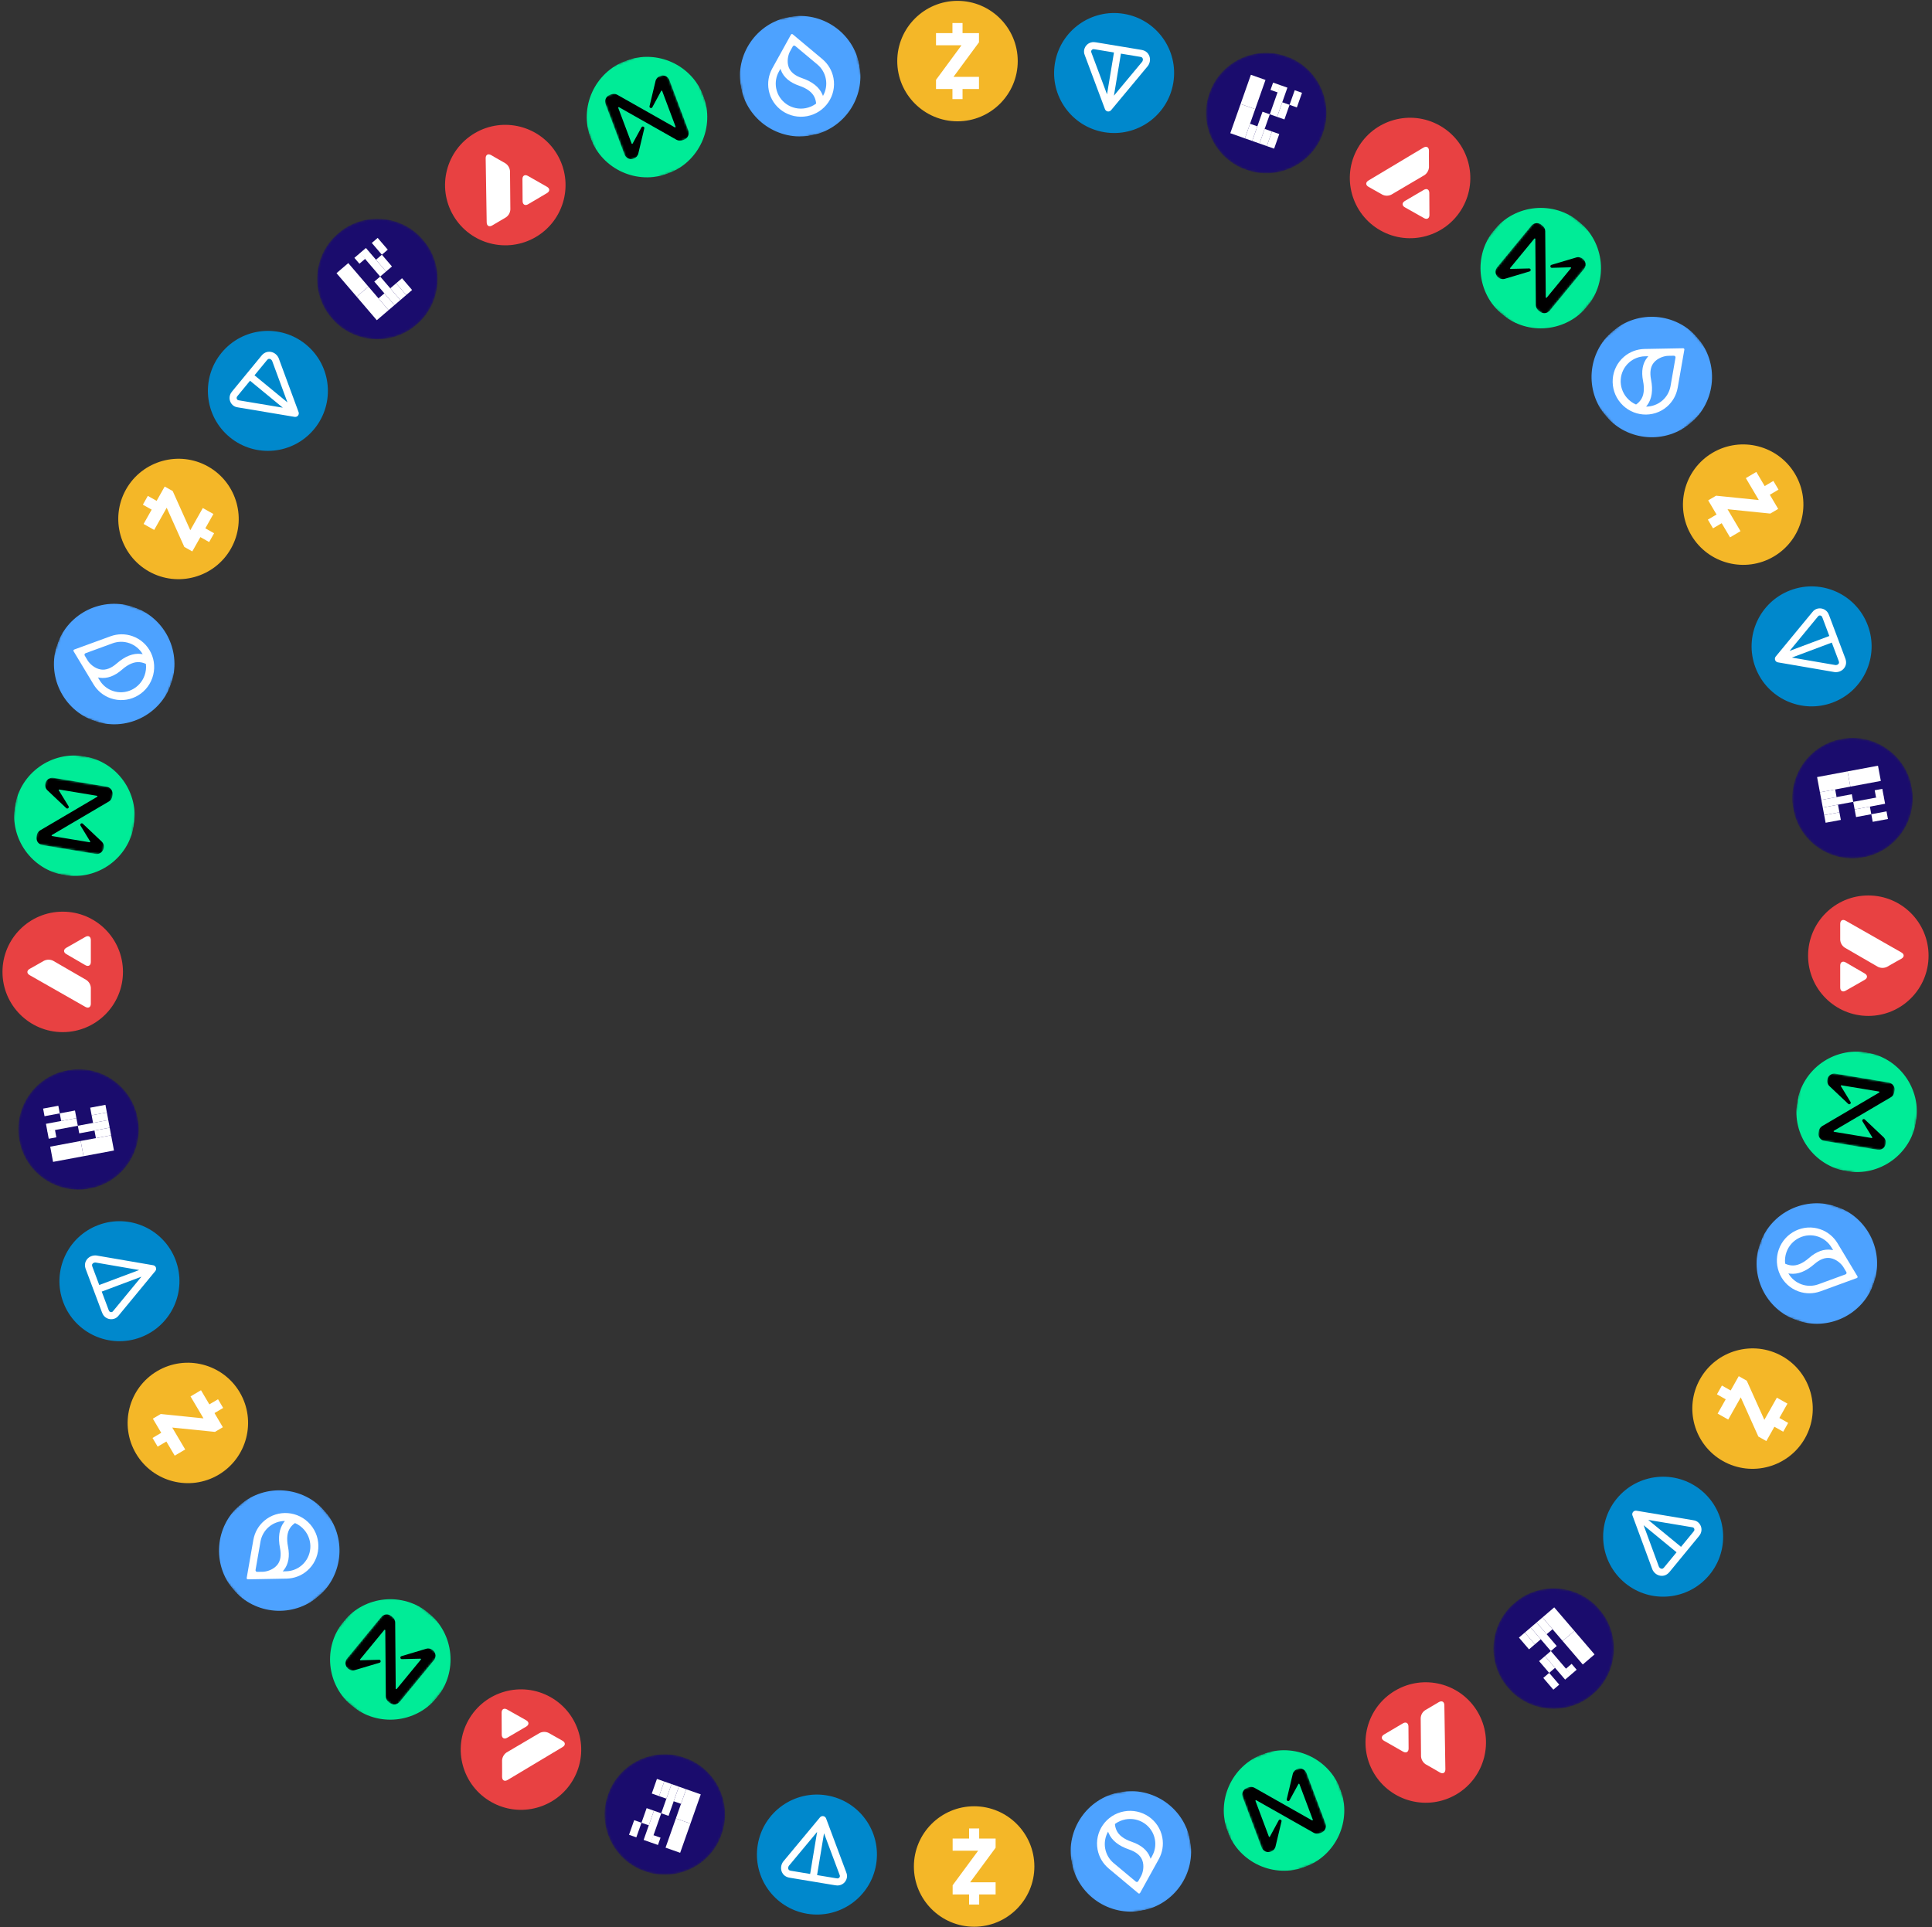 <svg width="906" height="904" viewBox="0 0 906 904" fill="none" xmlns="http://www.w3.org/2000/svg">
<rect x="0" y="0" width="906" height="904" fill="#333333" stroke="none"/>
<g clip-path="url(#clip0_1229_43745)">
<mask id="mask0_1229_43745" style="mask-type:luminance" maskUnits="userSpaceOnUse" x="815" y="556" width="74" height="73">
<path d="M869.248 628.671L888.034 575.386L834.749 556.6L815.963 609.886L869.248 628.671Z" fill="white"/>
</mask>
<g mask="url(#mask0_1229_43745)">
<path d="M825.356 583.243C820.168 597.957 827.891 614.091 842.606 619.278C857.32 624.466 873.454 616.743 878.641 602.029C883.829 587.314 876.106 571.18 861.391 565.993C846.677 560.805 830.543 568.528 825.356 583.243Z" fill="url(#paint0_linear_1229_43745)"/>
</g>
<path fill-rule="evenodd" clip-rule="evenodd" d="M852.601 602.419C850.179 603.268 847.458 603.335 844.857 602.418C842.255 601.501 840.117 599.699 838.761 597.463L838.645 597.269L838.871 597.305C839.054 597.337 839.251 597.363 839.448 597.389C843.123 597.811 846.939 596.296 850.788 592.937C853.374 590.672 855.863 589.727 858.191 590.067C859.694 590.291 861.038 590.994 862.115 591.811C863.189 592.637 863.995 593.576 864.427 594.285L865.827 596.613C866.075 597.017 865.883 597.56 865.437 597.72L852.601 602.419ZM853.669 605.688L870.755 599.442C871.078 599.326 871.218 598.928 871.039 598.636L861.652 583.045L861.618 582.989C859.847 580.116 857.13 577.805 853.71 576.599C845.742 573.79 836.977 578.036 834.142 586.075C831.308 594.115 835.472 602.919 843.44 605.728C846.861 606.934 850.426 606.838 853.611 605.701L853.669 605.688ZM858.795 584.974L859.638 586.363L859.406 586.314C859.225 586.272 859.042 586.24 858.855 586.218C855.347 585.691 851.803 586.985 848.355 590.005C845.348 592.635 842.548 593.788 840.012 593.516C838.956 593.406 837.979 593.105 837.175 592.712L837.131 592.685L837.128 592.63C836.936 590.903 837.12 589.09 837.739 587.333C839.913 581.167 846.628 577.912 852.737 580.066C855.358 580.99 857.451 582.765 858.795 584.974Z" fill="white"/>
</g>
<g clip-path="url(#clip1_1229_43745)">
<path d="M517.85 62.008C533.178 64.551 547.67 54.183 550.213 38.855C552.756 23.527 542.388 9.036 527.06 6.493C511.732 3.949 497.241 14.317 494.698 29.645C492.155 44.973 502.522 59.465 517.85 62.008Z" fill="#0088CC"/>
<path fill-rule="evenodd" clip-rule="evenodd" d="M514.053 19.874L535.216 23.385C535.958 23.509 536.698 23.74 537.41 24.229C538.277 24.822 538.664 25.583 538.928 26.153C538.951 26.203 538.961 26.236 538.984 26.286C539.273 27.077 539.355 27.895 539.215 28.739C539.082 29.537 538.74 30.378 538.191 31.061L538.174 31.074L521.024 51.695C520.654 52.144 520.056 52.37 519.465 52.272C518.874 52.174 518.397 51.77 518.176 51.222L508.839 26.253C508.839 26.253 508.842 26.238 508.827 26.236C508.606 25.689 508.277 24.86 508.348 23.866C508.422 22.949 508.784 22.081 509.369 21.373C509.953 20.665 510.74 20.145 511.635 19.907C512.599 19.633 513.493 19.781 514.053 19.874ZM522.373 24.614L513.511 23.143C512.935 23.048 512.703 23.04 512.539 23.09C512.31 23.161 512.1 23.296 511.947 23.472C511.791 23.663 511.69 23.894 511.68 24.14C511.673 24.278 511.706 24.454 511.949 25.051C511.947 25.066 511.96 25.084 511.96 25.084L519.131 44.245L522.388 24.616L522.373 24.614ZM525.645 25.156L522.373 44.876L535.593 28.989C535.749 28.799 535.875 28.51 535.928 28.194C535.97 27.938 535.96 27.719 535.876 27.473C535.785 27.272 535.724 27.169 535.673 27.099C535.623 27.029 535.598 26.993 535.539 26.968C535.315 26.823 535.067 26.72 534.673 26.654L525.645 25.156Z" fill="white"/>
</g>
<g clip-path="url(#clip2_1229_43745)">
<mask id="mask1_1229_43745" style="mask-type:luminance" maskUnits="userSpaceOnUse" x="497" y="835" width="67" height="67">
<path d="M507.736 901.313L563.276 890.939L552.902 835.4L497.363 845.774L507.736 901.313Z" fill="white"/>
</mask>
<g mask="url(#mask1_1229_43745)">
<path d="M525.132 840.587C509.795 843.452 499.685 858.207 502.549 873.544C505.414 888.88 520.169 898.991 535.506 896.126C550.843 893.262 560.954 878.506 558.089 863.17C555.224 847.833 540.469 837.722 525.132 840.587Z" fill="url(#paint1_linear_1229_43745)"/>
</g>
<path fill-rule="evenodd" clip-rule="evenodd" d="M522.148 873.77C520.202 872.097 518.783 869.774 518.277 867.063C517.77 864.351 518.262 861.599 519.52 859.306L519.629 859.109L519.711 859.322C519.775 859.497 519.851 859.681 519.928 859.864C521.399 863.258 524.619 865.805 529.453 867.459C532.707 868.566 534.771 870.249 535.64 872.435C536.197 873.848 536.26 875.364 536.092 876.705C535.913 878.048 535.503 879.216 535.105 879.945L533.789 882.321C533.563 882.738 532.997 882.843 532.636 882.537L522.148 873.77ZM519.851 876.33L533.803 888.003C534.065 888.225 534.48 888.147 534.643 887.846L543.452 871.922L543.483 871.864C545.086 868.894 545.729 865.385 545.063 861.82C543.512 853.515 535.452 848.047 527.072 849.612C518.693 851.178 513.15 859.186 514.702 867.491C515.367 871.056 517.234 874.096 519.811 876.285L519.851 876.33ZM540.352 870.412L539.571 871.836L539.497 871.611C539.443 871.434 539.379 871.259 539.305 871.085C538.008 867.784 535.115 865.362 530.775 863.886C526.995 862.597 524.596 860.748 523.564 858.416C523.131 857.447 522.903 856.45 522.841 855.558L522.842 855.505L522.889 855.476C524.288 854.445 525.95 853.699 527.782 853.356C534.209 852.156 540.385 856.344 541.574 862.711C542.084 865.443 541.594 868.143 540.352 870.412Z" fill="white"/>
</g>
<g clip-path="url(#clip3_1229_43745)">
<mask id="mask2_1229_43745" style="mask-type:luminance" maskUnits="userSpaceOnUse" x="565" y="812" width="74" height="74">
<path d="M585.623 885.555L638.518 865.694L618.657 812.8L565.763 832.661L585.623 885.555Z" fill="white"/>
</mask>
<g mask="url(#mask2_1229_43745)">
<path d="M592.21 822.73C577.603 828.215 570.209 844.501 575.693 859.108C581.177 873.714 597.464 881.109 612.07 875.625C626.677 870.14 634.072 853.854 628.587 839.247C623.103 824.641 606.816 817.246 592.21 822.73Z" fill="#00EC97"/>
<mask id="mask3_1229_43745" style="mask-type:luminance" maskUnits="userSpaceOnUse" x="581" y="828" width="42" height="42">
<path d="M592.825 869.694L622.763 858.453L611.522 828.515L581.583 839.756L592.825 869.694Z" fill="white"/>
</mask>
<g mask="url(#mask3_1229_43745)">
<path d="M598.187 865.909L600.958 854.293C601.153 853.502 600.033 853.048 599.64 853.804L595.499 861.46C595.381 861.654 595.111 861.646 595.023 861.413L588.749 844.701C588.661 844.468 588.924 844.26 589.117 844.372L616.085 859.646C616.958 860.152 617.969 860.223 618.933 859.861L619.597 859.612C621.322 858.964 622.218 857.002 621.555 855.236L612.721 831.71C612.06 829.95 610.092 829.056 608.332 829.717C607.236 830.129 606.417 831.078 606.181 832.267L603.416 843.881C603.221 844.671 604.341 845.125 604.733 844.37L608.891 836.756C609.009 836.561 609.278 836.569 609.366 836.803L615.63 853.484C615.717 853.718 615.454 853.926 615.262 853.814L588.293 838.539C587.42 838.034 586.371 837.97 585.443 838.318L584.779 838.568C583.018 839.229 582.124 841.197 582.785 842.957L591.616 866.477C592.277 868.237 594.246 869.131 596.006 868.47C597.132 868.047 597.95 867.098 598.187 865.909Z" fill="black"/>
</g>
</g>
</g>
<g clip-path="url(#clip4_1229_43745)">
<mask id="mask4_1229_43745" style="mask-type:luminance" maskUnits="userSpaceOnUse" x="700" y="744" width="57" height="58">
<path d="M707.14 791.61C717.289 803.459 735.123 804.838 746.972 794.689C758.822 784.539 760.201 766.706 750.051 754.856C739.902 743.006 722.068 741.628 710.219 751.777C698.369 761.926 696.99 779.76 707.14 791.61Z" fill="white"/>
</mask>
<g mask="url(#mask4_1229_43745)">
<path d="M707.14 791.61C717.289 803.459 735.123 804.838 746.972 794.689V794.689C758.822 784.539 760.201 766.706 750.051 754.856V754.856C739.902 743.006 722.068 741.628 710.219 751.777V751.777C698.369 761.926 696.99 779.76 707.14 791.61V791.61Z" fill="#1A0C6D"/>
<path d="M734.243 782.762L736.606 785.52L739.365 783.158L737.002 780.399L734.243 782.762Z" fill="white"/>
<path d="M732.783 769.666L742.234 780.7L747.751 775.975L738.3 764.941L732.783 769.666Z" fill="white"/>
<path d="M723.332 758.632L732.783 769.666L738.3 764.941L728.849 753.907L723.332 758.632Z" fill="white"/>
<path d="M721.749 779.118L726.474 784.635L729.233 782.272L724.507 776.755L721.749 779.118Z" fill="white"/>
<path d="M715.056 765.72L719.782 771.237L722.541 768.875L717.815 763.357L715.056 765.72Z" fill="white"/>
<path d="M712.298 768.083L717.023 773.6L719.782 771.237L715.056 765.72L712.298 768.083Z" fill="white"/>
<path d="M720.573 760.995L725.299 766.512L728.058 764.149L723.332 758.632L720.573 760.995Z" fill="white"/>
<path d="M723.715 786.997L728.441 792.514L731.199 790.151L726.474 784.634L723.715 786.997Z" fill="white"/>
<path d="M724.507 776.754L733.958 787.789L736.717 785.426L727.266 774.391L724.507 776.754Z" fill="white"/>
<path d="M717.815 763.357L727.266 774.392L730.024 772.029L720.573 760.995L717.815 763.357Z" fill="white"/>
</g>
</g>
<g clip-path="url(#clip5_1229_43745)">
<path d="M654.224 792.972C640.792 800.909 636.337 818.233 644.275 831.665C652.212 845.097 669.535 849.551 682.968 841.614C696.4 833.676 700.854 816.353 692.917 802.921C684.979 789.489 667.656 785.035 654.224 792.972Z" fill="#E84142"/>
<path d="M660.553 820.089C660.564 821.726 659.431 822.395 658.003 821.596L649.067 816.5C647.638 815.701 647.631 814.368 649.04 813.535L657.896 808.302C659.29 807.479 660.454 808.128 660.481 809.755L660.553 820.089ZM677.799 829.872C677.81 831.509 676.694 832.169 675.265 831.37L673.246 830.185L668.55 827.503C667.307 826.682 666.505 825.326 666.386 823.841L666.225 805.879C666.291 804.371 667.048 802.993 668.309 802.149L674.737 798.351C676.146 797.518 677.301 798.15 677.321 799.804L677.799 829.872Z" fill="white"/>
</g>
<g clip-path="url(#clip6_1229_43745)">
<path d="M439.653 895.12H470.833V855.989H439.653V895.12Z" fill="white"/>
<path fill-rule="evenodd" clip-rule="evenodd" d="M485.062 875.45C485.062 891.029 472.392 903.7 456.813 903.7C441.233 903.7 428.563 891.029 428.563 875.45C428.563 859.871 441.233 847.2 456.813 847.2C472.392 847.2 485.062 859.871 485.062 875.45ZM446.736 888.56V884.261L458.693 868.043H446.736V862.341H454.444V857.616H459.181V862.341H466.889V866.64L454.945 882.858H466.889V888.56H459.181V893.298H454.444V888.56H446.736Z" fill="#F4B728"/>
</g>
<g clip-path="url(#clip7_1229_43745)">
<path d="M758.188 702.895C748.322 714.898 750.055 732.632 762.058 742.498C774.061 752.365 791.795 750.632 801.661 738.629C811.527 726.626 809.795 708.892 797.792 699.026C785.789 689.16 768.055 690.892 758.188 702.895Z" fill="#0088CC"/>
<path fill-rule="evenodd" clip-rule="evenodd" d="M796.575 720.674L782.954 737.245C782.476 737.827 781.906 738.352 781.125 738.724C780.179 739.178 779.326 739.133 778.701 739.077C778.646 739.071 778.613 739.064 778.558 739.058C777.728 738.913 776.978 738.575 776.318 738.032C775.692 737.518 775.135 736.801 774.818 735.984L774.816 735.963L765.533 710.8C765.329 710.255 765.432 709.624 765.812 709.162C766.193 708.699 766.782 708.488 767.366 708.57L793.658 712.969C793.658 712.969 793.67 712.978 793.679 712.966C794.264 713.049 795.146 713.178 795.971 713.737C796.728 714.26 797.299 715.008 797.62 715.868C797.941 716.728 797.998 717.669 797.756 718.564C797.511 719.535 796.936 720.235 796.575 720.674ZM788.311 725.509L794.015 718.57C794.386 718.119 794.509 717.922 794.547 717.754C794.601 717.521 794.588 717.272 794.513 717.051C794.426 716.82 794.276 716.617 794.068 716.486C793.952 716.411 793.783 716.351 793.144 716.263C793.132 716.253 793.111 716.256 793.111 716.256L772.931 712.886L788.302 725.521L788.311 725.509ZM786.205 728.071L770.764 715.378L777.911 734.77C777.999 735.001 778.186 735.254 778.433 735.458C778.634 735.623 778.828 735.723 779.083 735.773C779.303 735.795 779.422 735.794 779.509 735.785C779.595 735.776 779.638 735.772 779.689 735.734C779.927 735.612 780.14 735.45 780.394 735.141L786.205 728.071Z" fill="white"/>
</g>
<g clip-path="url(#clip8_1229_43745)">
<path d="M830.552 685.292L845.867 658.133L811.782 638.912L796.466 666.071L830.552 685.292Z" fill="white"/>
<path fill-rule="evenodd" clip-rule="evenodd" d="M835.723 636.077C849.293 643.729 854.106 660.99 846.453 674.56C838.801 688.13 821.54 692.943 807.97 685.291C794.4 677.638 789.587 660.377 797.24 646.807C804.892 633.237 822.153 628.424 835.723 636.077ZM828.316 675.901L824.571 673.789L816.318 655.408L810.445 665.823L805.478 663.022L809.264 656.308L805.149 653.987L807.476 649.86L811.592 652.181L815.378 645.467L819.123 647.579L827.382 665.949L833.249 655.545L838.216 658.346L834.43 665.06L838.556 667.387L836.229 671.514L832.102 669.187L828.316 675.901Z" fill="#F4B728"/>
</g>
<g clip-path="url(#clip9_1229_43745)">
<mask id="mask5_1229_43745" style="mask-type:luminance" maskUnits="userSpaceOnUse" x="838" y="489" width="66" height="65">
<path d="M893.901 553.985L903.148 498.247L847.41 489L838.163 544.738L893.901 553.985Z" fill="white"/>
</mask>
<g mask="url(#mask5_1229_43745)">
<path d="M842.787 516.869C840.233 532.261 850.64 546.808 866.032 549.362C881.424 551.915 895.971 541.508 898.525 526.116C901.078 510.725 890.671 496.177 875.279 493.624C859.888 491.07 845.34 501.477 842.787 516.869Z" fill="#00EC97"/>
<mask id="mask6_1229_43745" style="mask-type:luminance" maskUnits="userSpaceOnUse" x="852" y="503" width="37" height="37">
<path d="M883.766 539.819L889 508.271L857.452 503.037L852.218 534.585L883.766 539.819Z" fill="white"/>
</mask>
<g mask="url(#mask6_1229_43745)">
<path d="M883.169 533.282L874.495 525.074C873.908 524.51 872.955 525.253 873.413 525.971L877.972 533.386C878.081 533.585 877.94 533.815 877.694 533.774L860.084 530.852C859.838 530.811 859.789 530.479 859.982 530.369L886.695 514.65C887.569 514.147 888.136 513.308 888.305 512.292L888.421 511.591C888.722 509.774 887.471 508.017 885.61 507.708L860.819 503.596C858.964 503.288 857.206 504.546 856.898 506.401C856.707 507.555 857.12 508.739 858.031 509.538L866.707 517.74C867.294 518.304 868.247 517.561 867.789 516.843L863.274 509.436C863.164 509.236 863.306 509.007 863.552 509.048L881.13 511.964C881.377 512.005 881.425 512.337 881.232 512.447L854.519 528.166C853.645 528.669 853.065 529.545 852.903 530.523L852.787 531.223C852.479 533.078 853.737 534.837 855.592 535.144L880.376 539.256C882.231 539.564 883.989 538.306 884.297 536.451C884.493 535.265 884.08 534.081 883.169 533.282Z" fill="black"/>
</g>
</g>
</g>
<g clip-path="url(#clip10_1229_43745)">
<mask id="mask7_1229_43745" style="mask-type:luminance" maskUnits="userSpaceOnUse" x="840" y="346" width="57" height="57">
<path d="M873.906 402.126C889.243 399.262 899.354 384.507 896.489 369.17C893.625 353.833 878.869 343.722 863.533 346.587C848.196 349.452 838.085 364.207 840.95 379.544C843.814 394.88 858.57 404.991 873.906 402.126Z" fill="white"/>
</mask>
<g mask="url(#mask7_1229_43745)">
<path d="M873.906 402.126C889.243 399.262 899.354 384.507 896.489 369.17V369.17C893.625 353.833 878.869 343.722 863.533 346.587V346.587C848.196 349.452 838.085 364.207 840.95 379.544V379.544C843.814 394.88 858.57 404.991 873.906 402.126V402.126Z" fill="#1A0C6D"/>
<path d="M879.796 374.23L883.366 373.563L882.699 369.993L879.129 370.66L879.796 374.23Z" fill="white"/>
<path d="M867.724 368.947L882.006 366.28L880.672 359.139L866.39 361.806L867.724 368.947Z" fill="white"/>
<path d="M853.443 371.615L867.725 368.947L866.391 361.806L852.11 364.474L853.443 371.615Z" fill="white"/>
<path d="M870.392 383.228L877.533 381.895L876.866 378.324L869.725 379.658L870.392 383.228Z" fill="white"/>
<path d="M855.444 382.326L862.584 380.992L861.917 377.422L854.777 378.755L855.444 382.326Z" fill="white"/>
<path d="M856.111 385.896L863.251 384.562L862.584 380.992L855.444 382.326L856.111 385.896Z" fill="white"/>
<path d="M854.11 375.185L861.251 373.851L860.584 370.281L853.443 371.615L854.11 375.185Z" fill="white"/>
<path d="M878.199 385.465L885.34 384.132L884.673 380.561L877.533 381.895L878.199 385.465Z" fill="white"/>
<path d="M869.725 379.658L884.006 376.991L883.339 373.42L869.058 376.088L869.725 379.658Z" fill="white"/>
<path d="M854.777 378.755L869.058 376.088L868.392 372.517L854.11 375.185L854.777 378.755Z" fill="white"/>
</g>
</g>
<g clip-path="url(#clip11_1229_43745)">
<path d="M823.199 313.068C828.661 327.614 844.885 334.981 859.431 329.519C873.977 324.057 881.343 307.833 875.882 293.287C870.42 278.741 854.196 271.374 839.65 276.836C825.104 282.298 817.737 298.522 823.199 313.068Z" fill="#0088CC"/>
<path fill-rule="evenodd" clip-rule="evenodd" d="M857.789 288.714L865.329 308.796C865.594 309.5 865.764 310.257 865.696 311.119C865.616 312.166 865.151 312.882 864.789 313.395C864.757 313.44 864.734 313.465 864.701 313.509C864.161 314.155 863.493 314.636 862.693 314.936C861.935 315.221 861.036 315.345 860.17 315.211L860.15 315.202L833.717 310.66C833.143 310.564 832.648 310.16 832.438 309.599C832.227 309.038 832.338 308.422 832.702 307.958L849.657 287.387C849.657 287.387 849.672 287.382 849.666 287.368C850.03 286.903 850.583 286.203 851.48 285.768C852.31 285.374 853.244 285.253 854.149 285.406C855.054 285.558 855.898 285.979 856.552 286.636C857.271 287.333 857.589 288.182 857.789 288.714ZM857.844 298.288L854.687 289.878C854.482 289.332 854.372 289.127 854.247 289.01C854.071 288.847 853.849 288.733 853.62 288.688C853.377 288.648 853.126 288.676 852.908 288.791C852.785 288.854 852.649 288.97 852.253 289.48C852.239 289.485 852.23 289.505 852.23 289.505L839.222 305.296L857.85 298.302L857.844 298.288ZM859.01 301.393L840.297 308.419L860.665 311.925C860.908 311.965 861.221 311.929 861.521 311.817C861.764 311.726 861.948 311.607 862.12 311.412C862.248 311.232 862.307 311.128 862.342 311.049C862.378 310.97 862.396 310.931 862.388 310.868C862.402 310.6 862.368 310.334 862.227 309.961L859.01 301.393Z" fill="white"/>
</g>
<g clip-path="url(#clip12_1229_43745)">
<path d="M847.891 448.25C847.891 463.852 860.539 476.5 876.141 476.5C891.743 476.5 904.391 463.852 904.391 448.25C904.391 432.648 891.743 420 876.141 420C860.539 420 847.891 432.648 847.891 448.25Z" fill="#E84142"/>
<path d="M874.456 456.597C875.871 457.42 875.871 458.735 874.456 459.559L865.523 464.66C864.108 465.483 862.957 464.811 862.957 463.174V452.887C862.957 451.269 864.108 450.597 865.523 451.401L874.456 456.597ZM891.653 446.726C893.068 447.55 893.068 448.846 891.653 449.669L889.606 450.805L884.908 453.483C883.568 454.136 881.993 454.136 880.654 453.483L865.108 444.483C863.844 443.66 863.042 442.307 862.957 440.793V433.326C862.957 431.689 864.089 431.017 865.523 431.84L891.653 446.726Z" fill="white"/>
</g>
<g clip-path="url(#clip13_1229_43745)">
<path d="M843.12 241.459L827.258 214.615L793.569 234.523L809.431 261.366L843.12 241.459Z" fill="white"/>
<path fill-rule="evenodd" clip-rule="evenodd" d="M803.084 212.372C816.496 204.446 833.851 208.908 841.777 222.321C849.703 235.734 845.24 253.088 831.828 261.014C818.415 268.94 801.061 264.477 793.135 251.065C785.209 237.652 789.671 220.298 803.084 212.372ZM833.869 238.699L830.168 240.886L810.123 238.842L816.206 249.136L811.296 252.037L807.375 245.401L803.307 247.805L800.897 243.727L804.965 241.323L801.043 234.687L804.745 232.499L824.783 234.532L818.707 224.249L823.616 221.348L827.537 227.984L831.616 225.574L834.026 229.652L829.948 232.063L833.869 238.699Z" fill="#F4B728"/>
</g>
<g clip-path="url(#clip14_1229_43745)">
<mask id="mask8_1229_43745" style="mask-type:luminance" maskUnits="userSpaceOnUse" x="734" y="137" width="81" height="80">
<path d="M814.428 179.912L777.674 137L734.763 173.754L771.516 216.665L814.428 179.912Z" fill="white"/>
</mask>
<g mask="url(#mask8_1229_43745)">
<path d="M753.14 195.21C763.289 207.059 781.123 208.438 792.972 198.289C804.822 188.139 806.2 170.306 796.051 158.456C785.902 146.606 768.068 145.228 756.218 155.377C744.369 165.526 742.99 183.36 753.14 195.21Z" fill="url(#paint2_linear_1229_43745)"/>
</g>
<path fill-rule="evenodd" clip-rule="evenodd" d="M783.369 181.202C782.893 183.725 781.591 186.115 779.496 187.909C777.401 189.703 774.772 190.654 772.157 190.711L771.932 190.714L772.075 190.537C772.195 190.394 772.316 190.236 772.436 190.079C774.639 187.107 775.236 183.045 774.251 178.032C773.583 174.66 774.008 172.032 775.467 170.186C776.412 168.996 777.694 168.184 778.939 167.659C780.191 167.142 781.408 166.914 782.238 166.894L784.954 166.845C785.428 166.833 785.803 167.271 785.717 167.737L783.369 181.202ZM786.735 181.912L789.868 163.992C789.929 163.655 789.654 163.334 789.312 163.343L771.117 163.677L771.051 163.679C767.677 163.776 764.317 164.973 761.563 167.332C755.146 172.828 754.44 182.542 759.986 189.017C765.531 195.491 775.238 196.287 781.655 190.791C784.409 188.431 786.108 185.295 786.716 181.969L786.735 181.912ZM771.359 167.116L772.983 167.081L772.824 167.257C772.698 167.392 772.578 167.536 772.466 167.686C770.255 170.461 769.604 174.177 770.496 178.673C771.27 182.592 770.868 185.593 769.364 187.654C768.741 188.512 767.992 189.208 767.25 189.708L767.204 189.734L767.155 189.708C765.563 189.011 764.085 187.945 762.873 186.53C758.62 181.565 759.159 174.122 764.079 169.908C766.189 168.101 768.773 167.176 771.359 167.116Z" fill="white"/>
</g>
<g clip-path="url(#clip15_1229_43745)">
<mask id="mask9_1229_43745" style="mask-type:luminance" maskUnits="userSpaceOnUse" x="565" y="24" width="58" height="58">
<path d="M620.441 62.428C625.629 47.714 617.905 31.58 603.191 26.393C588.477 21.205 572.343 28.928 567.155 43.643C561.968 58.357 569.691 74.491 584.405 79.678C599.12 84.866 615.253 77.143 620.441 62.428Z" fill="white"/>
</mask>
<g mask="url(#mask9_1229_43745)">
<path d="M620.441 62.428C625.629 47.714 617.905 31.58 603.191 26.393V26.393C588.477 21.205 572.343 28.928 567.155 43.643V43.643C561.968 58.357 569.691 74.491 584.405 79.678V79.678C599.12 84.866 615.253 77.143 620.441 62.428V62.428Z" fill="#1A0C6D"/>
<path d="M599.227 43.38L600.434 39.954L597.009 38.747L595.801 42.172L599.227 43.38Z" fill="white"/>
<path d="M588.616 51.193L593.446 37.491L586.595 35.075L581.765 48.777L588.616 51.193Z" fill="white"/>
<path d="M583.786 64.894L588.616 51.192L581.765 48.777L576.935 62.479L583.786 64.894Z" fill="white"/>
<path d="M602.318 56.023L604.733 49.172L601.308 47.964L598.892 54.815L602.318 56.023Z" fill="white"/>
<path d="M594.062 68.517L596.477 61.666L593.052 60.459L590.636 67.309L594.062 68.517Z" fill="white"/>
<path d="M597.487 69.725L599.903 62.874L596.477 61.666L594.062 68.517L597.487 69.725Z" fill="white"/>
<path d="M587.211 66.102L589.626 59.251L586.201 58.043L583.785 64.894L587.211 66.102Z" fill="white"/>
<path d="M608.159 50.38L610.574 43.529L607.148 42.321L604.733 49.172L608.159 50.38Z" fill="white"/>
<path d="M598.892 54.816L603.723 41.114L600.297 39.906L595.467 53.608L598.892 54.816Z" fill="white"/>
<path d="M590.636 67.309L595.467 53.608L592.042 52.4L587.211 66.102L590.636 67.309Z" fill="white"/>
</g>
</g>
<g clip-path="url(#clip16_1229_43745)">
<path d="M647.37 108.091C660.96 115.754 678.19 110.95 685.853 97.36C693.517 83.77 688.713 66.54 675.123 58.877C661.533 51.213 644.303 56.017 636.639 69.607C628.976 83.197 633.78 100.427 647.37 108.091Z" fill="#E84142"/>
<path d="M667.689 89.051C669.101 88.223 670.247 88.869 670.269 90.506L670.324 100.793C670.347 102.429 669.196 103.102 667.77 102.298L658.81 97.245C657.4 96.45 657.38 95.117 658.776 94.28L667.689 89.051ZM667.539 69.224C668.951 68.395 670.08 69.032 670.102 70.669L670.086 73.01L670.111 78.417C670.022 79.905 669.248 81.277 668.022 82.123L652.546 91.243C651.208 91.94 649.636 91.974 648.275 91.304L641.771 87.636C640.345 86.832 640.316 85.516 641.737 84.671L667.539 69.224Z" fill="white"/>
</g>
<g clip-path="url(#clip17_1229_43745)">
<mask id="mask10_1229_43745" style="mask-type:luminance" maskUnits="userSpaceOnUse" x="682" y="86" width="81" height="80">
<path d="M762.287 121.878L718.64 86L682.763 129.647L726.41 165.524L762.287 121.878Z" fill="white"/>
</mask>
<g mask="url(#mask10_1229_43745)">
<path d="M704.586 147.586C716.639 157.493 734.441 155.754 744.348 143.701C754.256 131.648 752.516 113.846 740.464 103.939C728.411 94.031 710.609 95.771 700.701 107.823C690.794 119.876 692.533 137.678 704.586 147.586Z" fill="#00EC97"/>
<mask id="mask11_1229_43745" style="mask-type:luminance" maskUnits="userSpaceOnUse" x="699" y="103" width="46" height="46">
<path d="M744.951 123.571L720.247 103.265L699.94 127.969L724.644 148.275L744.951 123.571Z" fill="white"/>
</mask>
<g mask="url(#mask11_1229_43745)">
<path d="M738.991 120.82L727.546 124.228C726.764 124.454 726.931 125.651 727.781 125.614L736.483 125.373C736.71 125.378 736.838 125.615 736.68 125.808L725.344 139.598C725.186 139.79 724.874 139.666 724.875 139.443L724.619 108.451C724.62 107.442 724.177 106.531 723.381 105.877L722.833 105.426C721.41 104.257 719.262 104.462 718.064 105.919L702.107 125.332C700.913 126.785 701.123 128.936 702.576 130.13C703.48 130.873 704.712 131.107 705.86 130.718L717.3 127.306C718.082 127.079 717.915 125.882 717.065 125.92L708.392 126.127C708.164 126.122 708.037 125.884 708.195 125.691L719.51 111.926C719.668 111.734 719.98 111.858 719.979 112.08L720.236 143.073C720.234 144.082 720.703 145.022 721.469 145.652L722.017 146.102C723.47 147.297 725.622 147.086 726.816 145.634L742.768 126.226C743.963 124.774 743.752 122.622 742.3 121.428C741.371 120.664 740.139 120.43 738.991 120.82Z" fill="black"/>
</g>
</g>
</g>
<g clip-path="url(#clip18_1229_43745)">
<path d="M466.172 8.98H434.992V48.111H466.172V8.98Z" fill="white"/>
<path fill-rule="evenodd" clip-rule="evenodd" d="M420.763 28.65C420.763 13.071 433.433 0.4 449.013 0.4C464.592 0.4 477.263 13.071 477.263 28.65C477.263 44.229 464.592 56.9 449.013 56.9C433.433 56.9 420.763 44.229 420.763 28.65ZM459.09 15.54V19.839L447.133 36.057H459.09V41.759H451.382V46.484H446.644V41.759H438.936V37.46L450.88 21.242H438.936V15.54H446.644V10.802H451.382V15.54H459.09Z" fill="#F4B728"/>
</g>
<g clip-path="url(#clip19_1229_43745)">
<mask id="mask12_1229_43745" style="mask-type:luminance" maskUnits="userSpaceOnUse" x="17" y="275" width="73" height="73">
<path d="M36.305 275.429L17.519 328.714L70.805 347.5L89.59 294.214L36.305 275.429Z" fill="white"/>
</mask>
<g mask="url(#mask12_1229_43745)">
<path d="M80.197 320.857C85.385 306.143 77.662 290.009 62.947 284.822C48.233 279.634 32.099 287.357 26.912 302.071C21.724 316.786 29.447 332.92 44.162 338.107C58.876 343.295 75.01 335.572 80.197 320.857Z" fill="url(#paint3_linear_1229_43745)"/>
</g>
<path fill-rule="evenodd" clip-rule="evenodd" d="M52.952 301.681C55.374 300.832 58.095 300.765 60.697 301.682C63.298 302.599 65.436 304.401 66.792 306.637L66.908 306.831L66.683 306.795C66.499 306.763 66.302 306.737 66.105 306.711C62.43 306.289 58.614 307.804 54.765 311.163C52.179 313.428 49.69 314.373 47.362 314.033C45.86 313.809 44.515 313.106 43.438 312.289C42.365 311.463 41.558 310.524 41.126 309.815L39.726 307.487C39.478 307.083 39.67 306.54 40.116 306.38L52.952 301.681ZM51.884 298.412L34.798 304.658C34.476 304.774 34.335 305.172 34.514 305.464L43.901 321.055L43.935 321.111C45.706 323.984 48.423 326.295 51.843 327.501C59.811 330.31 68.576 326.064 71.411 318.025C74.245 309.985 70.081 301.181 62.113 298.372C58.692 297.166 55.127 297.262 51.942 298.399L51.884 298.412ZM46.758 319.126L45.916 317.737L46.148 317.786C46.328 317.828 46.511 317.86 46.699 317.882C50.207 318.409 53.75 317.115 57.198 314.095C60.205 311.465 63.005 310.312 65.541 310.584C66.597 310.694 67.574 310.995 68.378 311.388L68.423 311.415L68.425 311.47C68.618 313.197 68.433 315.01 67.814 316.767C65.64 322.933 58.925 326.188 52.816 324.034C50.196 323.11 48.102 321.335 46.758 319.126Z" fill="white"/>
</g>
<g clip-path="url(#clip20_1229_43745)">
<path d="M387.703 842.092C372.375 839.549 357.884 849.917 355.341 865.245C352.797 880.573 363.165 895.064 378.493 897.607C393.821 900.15 408.313 889.783 410.856 874.455C413.399 859.127 403.031 844.635 387.703 842.092Z" fill="#0088CC"/>
<path fill-rule="evenodd" clip-rule="evenodd" d="M391.5 884.226L370.338 880.715C369.595 880.591 368.855 880.36 368.143 879.871C367.276 879.278 366.889 878.517 366.625 877.947C366.603 877.897 366.592 877.864 366.57 877.814C366.281 877.023 366.198 876.205 366.338 875.361C366.471 874.563 366.813 873.722 367.362 873.039L367.379 873.026L384.529 852.405C384.899 851.956 385.497 851.73 386.088 851.828C386.679 851.926 387.157 852.33 387.377 852.878L396.714 877.846C396.714 877.846 396.712 877.862 396.727 877.864C396.947 878.411 397.277 879.24 397.205 880.234C397.131 881.151 396.769 882.019 396.184 882.727C395.6 883.435 394.813 883.955 393.918 884.193C392.954 884.467 392.06 884.319 391.5 884.226ZM383.18 879.486L392.042 880.957C392.618 881.052 392.85 881.06 393.014 881.009C393.244 880.939 393.453 880.804 393.606 880.628C393.763 880.437 393.863 880.206 393.873 879.96C393.88 879.822 393.847 879.646 393.604 879.049C393.606 879.034 393.594 879.016 393.594 879.016L386.422 859.855L383.165 879.484L383.18 879.486ZM379.908 878.944L383.18 859.224L369.96 875.11C369.804 875.301 369.678 875.59 369.626 875.906C369.583 876.162 369.594 876.381 369.677 876.627C369.768 876.828 369.829 876.931 369.88 877.001C369.93 877.071 369.956 877.107 370.014 877.132C370.239 877.277 370.486 877.38 370.88 877.446L379.908 878.944Z" fill="white"/>
</g>
<g clip-path="url(#clip21_1229_43745)">
<mask id="mask13_1229_43745" style="mask-type:luminance" maskUnits="userSpaceOnUse" x="342" y="2" width="67" height="67">
<path d="M397.817 2.787L342.277 13.161L352.651 68.7L408.191 58.326L397.817 2.787Z" fill="white"/>
</mask>
<g mask="url(#mask13_1229_43745)">
<path d="M380.421 63.513C395.758 60.648 405.868 45.893 403.004 30.556C400.139 15.22 385.384 5.109 370.047 7.974C354.71 10.838 344.6 25.593 347.464 40.93C350.329 56.267 365.084 66.378 380.421 63.513Z" fill="url(#paint4_linear_1229_43745)"/>
</g>
<path fill-rule="evenodd" clip-rule="evenodd" d="M383.405 30.33C385.352 32.003 386.77 34.326 387.276 37.037C387.783 39.749 387.292 42.501 386.034 44.794L385.924 44.991L385.842 44.778C385.778 44.602 385.702 44.419 385.626 44.236C384.154 40.842 380.934 38.295 376.1 36.641C372.846 35.534 370.782 33.851 369.913 31.665C369.356 30.252 369.293 28.736 369.461 27.395C369.64 26.052 370.05 24.884 370.448 24.155L371.764 21.779C371.99 21.362 372.557 21.257 372.918 21.563L383.405 30.33ZM385.703 27.77L371.75 16.097C371.489 15.875 371.074 15.953 370.91 16.253L362.102 32.178L362.07 32.236C360.468 35.206 359.824 38.715 360.49 42.28C362.041 50.585 370.101 56.053 378.481 54.487C386.861 52.922 392.403 44.914 390.852 36.609C390.186 33.044 388.319 30.004 385.742 27.815L385.703 27.77ZM365.201 33.688L365.982 32.264L366.056 32.489C366.11 32.666 366.174 32.841 366.248 33.015C367.546 36.316 370.438 38.738 374.778 40.214C378.559 41.503 380.957 43.352 381.989 45.684C382.422 46.653 382.65 47.65 382.712 48.542L382.711 48.594L382.664 48.624C381.265 49.654 379.603 50.401 377.771 50.744C371.344 51.944 365.168 47.756 363.979 41.389C363.469 38.657 363.959 35.957 365.201 33.688Z" fill="white"/>
</g>
<g clip-path="url(#clip22_1229_43745)">
<mask id="mask14_1229_43745" style="mask-type:luminance" maskUnits="userSpaceOnUse" x="267" y="18" width="73" height="74">
<path d="M319.93 18.545L267.036 38.406L286.896 91.3L339.791 71.439L319.93 18.545Z" fill="white"/>
</mask>
<g mask="url(#mask14_1229_43745)">
<path d="M313.343 81.37C327.95 75.885 335.345 59.599 329.86 44.992C324.376 30.386 308.089 22.991 293.483 28.475C278.876 33.96 271.482 50.246 276.966 64.853C282.45 79.459 298.737 86.854 313.343 81.37Z" fill="#00EC97"/>
<mask id="mask15_1229_43745" style="mask-type:luminance" maskUnits="userSpaceOnUse" x="282" y="34" width="42" height="42">
<path d="M312.729 34.406L282.791 45.647L294.032 75.585L323.97 64.344L312.729 34.406Z" fill="white"/>
</mask>
<g mask="url(#mask15_1229_43745)">
<path d="M307.366 38.191L304.595 49.807C304.4 50.598 305.52 51.051 305.913 50.296L310.055 42.64C310.173 42.446 310.442 42.454 310.53 42.687L316.805 59.399C316.892 59.632 316.629 59.84 316.437 59.728L289.468 44.454C288.595 43.948 287.584 43.877 286.62 44.239L285.956 44.488C284.231 45.136 283.335 47.098 283.999 48.864L292.832 72.39C293.493 74.15 295.461 75.044 297.222 74.383C298.317 73.971 299.136 73.022 299.373 71.833L302.138 60.219C302.333 59.429 301.212 58.975 300.82 59.73L296.662 67.344C296.544 67.539 296.275 67.531 296.187 67.297L289.924 50.616C289.836 50.382 290.099 50.174 290.292 50.286L317.26 65.561C318.133 66.066 319.182 66.13 320.11 65.782L320.775 65.532C322.535 64.871 323.429 62.903 322.768 61.142L313.937 37.623C313.276 35.863 311.307 34.969 309.547 35.63C308.421 36.053 307.603 37.002 307.366 38.191Z" fill="black"/>
</g>
</g>
</g>
<g clip-path="url(#clip23_1229_43745)">
<mask id="mask16_1229_43745" style="mask-type:luminance" maskUnits="userSpaceOnUse" x="148" y="102" width="58" height="58">
<path d="M198.414 112.49C188.264 100.641 170.431 99.262 158.581 109.411C146.731 119.561 145.353 137.394 155.502 149.244C165.651 161.094 183.485 162.472 195.335 152.323C207.184 142.174 208.563 124.34 198.414 112.49Z" fill="white"/>
</mask>
<g mask="url(#mask16_1229_43745)">
<path d="M198.414 112.49C188.264 100.641 170.431 99.262 158.581 109.411V109.411C146.731 119.561 145.353 137.394 155.502 149.244V149.244C165.651 161.094 183.485 162.472 195.335 152.323V152.323C207.184 142.174 208.563 124.34 198.414 112.49V112.49Z" fill="#1A0C6D"/>
<path d="M171.31 121.338L168.947 118.58L166.188 120.942L168.551 123.701L171.31 121.338Z" fill="white"/>
<path d="M172.77 134.434L163.319 123.399L157.802 128.125L167.253 139.159L172.77 134.434Z" fill="white"/>
<path d="M182.221 145.468L172.77 134.434L167.253 139.159L176.704 150.193L182.221 145.468Z" fill="white"/>
<path d="M183.804 124.982L179.079 119.465L176.32 121.828L181.046 127.345L183.804 124.982Z" fill="white"/>
<path d="M190.497 138.38L185.771 132.863L183.013 135.225L187.738 140.743L190.497 138.38Z" fill="white"/>
<path d="M193.256 136.017L188.53 130.5L185.771 132.863L190.497 138.38L193.256 136.017Z" fill="white"/>
<path d="M184.98 143.105L180.254 137.588L177.496 139.951L182.221 145.468L184.98 143.105Z" fill="white"/>
<path d="M181.838 117.103L177.113 111.586L174.354 113.948L179.08 119.466L181.838 117.103Z" fill="white"/>
<path d="M181.046 127.346L171.595 116.311L168.836 118.674L178.287 129.708L181.046 127.346Z" fill="white"/>
<path d="M187.738 140.742L178.287 129.708L175.529 132.071L184.98 143.105L187.738 140.742Z" fill="white"/>
</g>
</g>
<g clip-path="url(#clip24_1229_43745)">
<path d="M251.329 111.128C264.762 103.191 269.216 85.867 261.279 72.435C253.341 59.003 236.018 54.549 222.586 62.486C209.154 70.424 204.699 87.747 212.637 101.179C220.574 114.611 237.897 119.065 251.329 111.128Z" fill="#E84142"/>
<path d="M245.001 84.011C244.989 82.374 246.122 81.705 247.551 82.504L256.487 87.6C257.915 88.399 257.922 89.732 256.513 90.564L247.657 95.798C246.264 96.621 245.1 95.972 245.072 94.345L245.001 84.011ZM227.754 74.228C227.743 72.591 228.859 71.931 230.288 72.73L232.307 73.915L237.003 76.597C238.246 77.418 239.048 78.774 239.167 80.259L239.328 98.222C239.262 99.729 238.505 101.107 237.245 101.951L230.816 105.749C229.407 106.582 228.252 105.95 228.232 104.296L227.754 74.228Z" fill="white"/>
</g>
<g clip-path="url(#clip25_1229_43745)">
<path d="M147.365 201.205C157.231 189.202 155.498 171.468 143.496 161.602C131.493 151.735 113.759 153.468 103.892 165.471C94.026 177.474 95.759 195.208 107.762 205.074C119.764 214.94 137.498 213.208 147.365 201.205Z" fill="#0088CC"/>
<path fill-rule="evenodd" clip-rule="evenodd" d="M108.978 183.426L122.6 166.855C123.077 166.273 123.647 165.748 124.428 165.376C125.375 164.922 126.227 164.967 126.852 165.023C126.907 165.029 126.941 165.036 126.996 165.042C127.825 165.187 128.575 165.525 129.236 166.068C129.861 166.582 130.418 167.299 130.735 168.116L130.737 168.137L140.021 193.3C140.225 193.845 140.121 194.476 139.741 194.938C139.361 195.401 138.772 195.612 138.187 195.53L111.895 191.131C111.895 191.131 111.884 191.122 111.874 191.134C111.289 191.051 110.407 190.922 109.582 190.363C108.825 189.84 108.254 189.092 107.933 188.232C107.612 187.372 107.556 186.431 107.797 185.536C108.042 184.565 108.617 183.865 108.978 183.426ZM117.242 178.591L111.538 185.53C111.167 185.981 111.045 186.178 111.006 186.345C110.952 186.579 110.965 186.828 111.04 187.049C111.127 187.28 111.277 187.483 111.485 187.614C111.601 187.689 111.77 187.749 112.409 187.837C112.421 187.846 112.443 187.844 112.443 187.844L132.622 191.214L117.252 178.579L117.242 178.591ZM119.348 176.029L134.79 188.722L127.642 169.33C127.555 169.099 127.367 168.846 127.12 168.642C126.919 168.477 126.725 168.377 126.47 168.327C126.25 168.305 126.131 168.306 126.045 168.315C125.958 168.324 125.915 168.328 125.864 168.366C125.626 168.488 125.413 168.65 125.159 168.959L119.348 176.029Z" fill="white"/>
</g>
<g clip-path="url(#clip26_1229_43745)">
<path d="M75.002 218.808L59.686 245.967L93.771 265.188L109.087 238.029L75.002 218.808Z" fill="white"/>
<path fill-rule="evenodd" clip-rule="evenodd" d="M69.83 268.023C56.26 260.371 51.447 243.11 59.1 229.54C66.752 215.97 84.013 211.157 97.583 218.809C111.154 226.462 115.966 243.723 108.314 257.293C100.661 270.863 83.4 275.676 69.83 268.023ZM77.237 228.199L80.982 230.311L89.235 248.692L95.108 238.277L100.075 241.078L96.289 247.792L100.405 250.113L98.077 254.24L93.962 251.919L90.175 258.633L86.431 256.521L78.172 238.151L72.304 248.555L67.337 245.754L71.124 239.04L66.997 236.713L69.324 232.586L73.451 234.913L77.237 228.199Z" fill="#F4B728"/>
</g>
<g clip-path="url(#clip27_1229_43745)">
<mask id="mask17_1229_43745" style="mask-type:luminance" maskUnits="userSpaceOnUse" x="2" y="350" width="66" height="66">
<path d="M11.652 350.115L2.405 405.853L58.143 415.1L67.39 359.362L11.652 350.115Z" fill="white"/>
</mask>
<g mask="url(#mask17_1229_43745)">
<path d="M62.767 387.231C65.32 371.839 54.913 357.292 39.521 354.738C24.13 352.185 9.582 362.592 7.028 377.984C4.475 393.375 14.882 407.923 30.274 410.476C45.666 413.03 60.213 402.623 62.767 387.231Z" fill="#00EC97"/>
<mask id="mask18_1229_43745" style="mask-type:luminance" maskUnits="userSpaceOnUse" x="16" y="364" width="38" height="38">
<path d="M21.787 364.281L16.553 395.829L48.101 401.063L53.335 369.515L21.787 364.281Z" fill="white"/>
</mask>
<g mask="url(#mask18_1229_43745)">
<path d="M22.384 370.818L31.058 379.026C31.645 379.59 32.599 378.847 32.141 378.129L27.581 370.714C27.472 370.515 27.614 370.285 27.86 370.326L45.47 373.248C45.716 373.289 45.764 373.621 45.571 373.731L18.859 389.45C17.984 389.953 17.417 390.792 17.248 391.808L17.132 392.509C16.831 394.326 18.082 396.083 19.944 396.392L44.734 400.504C46.589 400.812 48.347 399.554 48.655 397.699C48.846 396.545 48.433 395.361 47.522 394.562L38.847 386.36C38.26 385.796 37.306 386.539 37.764 387.257L42.279 394.664C42.389 394.864 42.247 395.093 42.001 395.052L24.423 392.136C24.177 392.095 24.128 391.763 24.322 391.653L51.034 375.934C51.908 375.431 52.488 374.555 52.65 373.577L52.767 372.877C53.074 371.022 51.816 369.263 49.961 368.956L25.178 364.844C23.323 364.536 21.564 365.794 21.257 367.649C21.06 368.835 21.473 370.019 22.384 370.818Z" fill="black"/>
</g>
</g>
</g>
<g clip-path="url(#clip28_1229_43745)">
<mask id="mask19_1229_43745" style="mask-type:luminance" maskUnits="userSpaceOnUse" x="8" y="501" width="58" height="57">
<path d="M31.647 501.974C16.31 504.838 6.199 519.593 9.064 534.93C11.929 550.267 26.684 560.378 42.021 557.513C57.358 554.648 67.468 539.893 64.603 524.556C61.739 509.22 46.984 499.109 31.647 501.974Z" fill="white"/>
</mask>
<g mask="url(#mask19_1229_43745)">
<path d="M31.647 501.974C16.31 504.838 6.199 519.593 9.064 534.93V534.93C11.929 550.267 26.684 560.378 42.021 557.513V557.513C57.358 554.648 67.468 539.893 64.603 524.556V524.556C61.739 509.22 46.984 499.109 31.647 501.974V501.974Z" fill="#1A0C6D"/>
<path d="M25.758 529.87L22.187 530.537L22.854 534.107L26.424 533.44L25.758 529.87Z" fill="white"/>
<path d="M37.829 535.153L23.548 537.82L24.881 544.961L39.163 542.294L37.829 535.153Z" fill="white"/>
<path d="M52.11 532.485L37.828 535.153L39.162 542.294L53.444 539.626L52.11 532.485Z" fill="white"/>
<path d="M35.161 520.872L28.02 522.205L28.687 525.776L35.828 524.442L35.161 520.872Z" fill="white"/>
<path d="M50.11 521.774L42.969 523.108L43.636 526.678L50.777 525.345L50.11 521.774Z" fill="white"/>
<path d="M49.443 518.204L42.302 519.538L42.969 523.108L50.11 521.774L49.443 518.204Z" fill="white"/>
<path d="M51.443 528.915L44.302 530.249L44.969 533.819L52.11 532.485L51.443 528.915Z" fill="white"/>
<path d="M27.354 518.635L20.213 519.968L20.88 523.539L28.021 522.205L27.354 518.635Z" fill="white"/>
<path d="M35.828 524.442L21.547 527.109L22.214 530.68L36.495 528.012L35.828 524.442Z" fill="white"/>
<path d="M50.776 525.345L36.495 528.012L37.162 531.583L51.443 528.915L50.776 525.345Z" fill="white"/>
</g>
</g>
<g clip-path="url(#clip29_1229_43745)">
<path d="M82.354 591.032C76.892 576.486 60.668 569.119 46.122 574.581C31.576 580.043 24.21 596.267 29.671 610.813C35.133 625.359 51.357 632.725 65.903 627.264C80.449 621.802 87.816 605.578 82.354 591.032Z" fill="#0088CC"/>
<path fill-rule="evenodd" clip-rule="evenodd" d="M47.764 615.386L40.224 595.304C39.959 594.6 39.79 593.843 39.857 592.981C39.937 591.934 40.403 591.218 40.764 590.705C40.797 590.66 40.82 590.635 40.852 590.59C41.392 589.945 42.06 589.464 42.861 589.164C43.618 588.879 44.518 588.755 45.384 588.889L45.403 588.898L71.836 593.439C72.411 593.535 72.905 593.94 73.116 594.501C73.326 595.061 73.215 595.677 72.851 596.142L55.896 616.712C55.896 616.712 55.882 616.718 55.887 616.732C55.523 617.197 54.97 617.896 54.074 618.332C53.243 618.726 52.309 618.846 51.404 618.694C50.499 618.542 49.656 618.121 49.001 617.464C48.282 616.766 47.964 615.918 47.764 615.386ZM47.709 605.812L50.867 614.222C51.072 614.768 51.181 614.973 51.307 615.09C51.482 615.253 51.704 615.367 51.933 615.412C52.177 615.452 52.427 615.423 52.645 615.309C52.768 615.246 52.904 615.13 53.3 614.62C53.314 614.615 53.323 614.595 53.323 614.595L66.331 598.803L47.703 605.798L47.709 605.812ZM46.543 602.707L65.256 595.68L44.888 592.175C44.645 592.135 44.332 592.17 44.032 592.283C43.789 592.374 43.605 592.493 43.434 592.688C43.305 592.868 43.246 592.972 43.211 593.051C43.175 593.13 43.158 593.169 43.165 593.232C43.151 593.5 43.186 593.765 43.326 594.139L46.543 602.707Z" fill="white"/>
</g>
<g clip-path="url(#clip30_1229_43745)">
<path d="M57.663 455.85C57.663 440.248 45.015 427.6 29.413 427.6C13.811 427.6 1.163 440.248 1.163 455.85C1.163 471.452 13.811 484.1 29.413 484.1C45.015 484.1 57.663 471.452 57.663 455.85Z" fill="#E84142"/>
<path d="M31.097 447.503C29.682 446.68 29.682 445.364 31.097 444.541L40.03 439.44C41.445 438.617 42.596 439.289 42.596 440.926L42.596 451.213C42.596 452.831 41.445 453.503 40.03 452.699L31.097 447.503ZM13.901 457.374C12.486 456.55 12.486 455.254 13.901 454.431L15.948 453.295L20.645 450.617C21.985 449.964 23.56 449.964 24.9 450.617L40.445 459.616C41.709 460.44 42.511 461.793 42.596 463.307L42.596 470.774C42.596 472.411 41.464 473.083 40.03 472.26L13.901 457.374Z" fill="white"/>
</g>
<g clip-path="url(#clip31_1229_43745)">
<path d="M62.433 662.641L78.295 689.484L111.984 669.577L96.122 642.734L62.433 662.641Z" fill="white"/>
<path fill-rule="evenodd" clip-rule="evenodd" d="M102.469 691.728C89.057 699.654 71.702 695.191 63.776 681.779C55.851 668.366 60.313 651.012 73.726 643.086C87.138 635.16 104.493 639.622 112.418 653.035C120.344 666.448 115.882 683.802 102.469 691.728ZM71.684 665.401L75.385 663.214L95.431 665.258L89.348 654.963L94.257 652.062L98.178 658.698L102.246 656.295L104.656 660.373L100.588 662.777L104.51 669.413L100.809 671.6L80.77 669.568L86.847 679.851L81.937 682.752L78.016 676.116L73.937 678.526L71.527 674.447L75.606 672.037L71.684 665.401Z" fill="#F4B728"/>
</g>
<g clip-path="url(#clip32_1229_43745)">
<mask id="mask20_1229_43745" style="mask-type:luminance" maskUnits="userSpaceOnUse" x="91" y="687" width="80" height="81">
<path d="M91.125 724.188L127.879 767.1L170.791 730.346L134.037 687.434L91.125 724.188Z" fill="white"/>
</mask>
<g mask="url(#mask20_1229_43745)">
<path d="M152.414 708.89C142.264 697.041 124.431 695.662 112.581 705.811C100.731 715.961 99.353 733.794 109.502 745.644C119.651 757.494 137.485 758.872 149.335 748.723C161.184 738.574 162.563 720.74 152.414 708.89Z" fill="url(#paint5_linear_1229_43745)"/>
</g>
<path fill-rule="evenodd" clip-rule="evenodd" d="M122.184 722.898C122.66 720.375 123.962 717.985 126.057 716.191C128.152 714.397 130.781 713.446 133.396 713.389L133.622 713.386L133.478 713.563C133.358 713.706 133.238 713.864 133.117 714.021C130.914 716.993 130.317 721.055 131.302 726.068C131.971 729.44 131.545 732.068 130.086 733.914C129.141 735.103 127.86 735.916 126.614 736.441C125.362 736.957 124.145 737.186 123.315 737.206L120.599 737.255C120.126 737.267 119.751 736.829 119.836 736.363L122.184 722.898ZM118.818 722.188L115.685 740.108C115.624 740.445 115.899 740.765 116.241 740.757L134.437 740.423L134.502 740.421C137.876 740.324 141.236 739.127 143.99 736.768C150.407 731.272 151.113 721.558 145.567 715.083C140.022 708.609 130.315 707.813 123.898 713.309C121.144 715.668 119.445 718.804 118.837 722.131L118.818 722.188ZM134.195 736.983L132.571 737.019L132.729 736.843C132.855 736.707 132.975 736.564 133.088 736.413C135.298 733.639 135.949 729.923 135.057 725.427C134.283 721.508 134.685 718.507 136.189 716.446C136.812 715.587 137.561 714.892 138.303 714.392L138.349 714.366L138.398 714.392C139.99 715.089 141.468 716.155 142.68 717.57C146.933 722.535 146.394 729.978 141.475 734.191C139.364 735.999 136.78 736.924 134.195 736.983Z" fill="white"/>
</g>
<g clip-path="url(#clip33_1229_43745)">
<mask id="mask21_1229_43745" style="mask-type:luminance" maskUnits="userSpaceOnUse" x="283" y="822" width="58" height="58">
<path d="M285.112 841.672C279.925 856.386 287.648 872.52 302.362 877.707C317.077 882.895 333.21 875.172 338.398 860.457C343.585 845.743 335.862 829.609 321.148 824.422C306.433 819.234 290.3 826.957 285.112 841.672Z" fill="white"/>
</mask>
<g mask="url(#mask21_1229_43745)">
<path d="M285.112 841.672C279.925 856.386 287.648 872.52 302.362 877.707V877.707C317.077 882.895 333.21 875.172 338.398 860.457V860.457C343.585 845.743 335.862 829.609 321.148 824.422V824.422C306.433 819.234 290.3 826.957 285.112 841.672V841.672Z" fill="#1A0C6D"/>
<path d="M306.327 860.72L305.119 864.146L308.544 865.353L309.752 861.928L306.327 860.72Z" fill="white"/>
<path d="M316.938 852.907L312.107 866.609L318.958 869.025L323.789 855.323L316.938 852.907Z" fill="white"/>
<path d="M321.768 839.206L316.937 852.908L323.788 855.323L328.619 841.621L321.768 839.206Z" fill="white"/>
<path d="M303.235 848.077L300.82 854.928L304.246 856.136L306.661 849.285L303.235 848.077Z" fill="white"/>
<path d="M311.491 835.583L309.076 842.434L312.501 843.641L314.917 836.79L311.491 835.583Z" fill="white"/>
<path d="M308.066 834.375L305.651 841.226L309.076 842.434L311.491 835.583L308.066 834.375Z" fill="white"/>
<path d="M318.342 837.998L315.927 844.849L319.353 846.057L321.768 839.206L318.342 837.998Z" fill="white"/>
<path d="M297.395 853.72L294.979 860.571L298.405 861.779L300.82 854.928L297.395 853.72Z" fill="white"/>
<path d="M306.661 849.284L301.83 862.986L305.256 864.194L310.086 850.492L306.661 849.284Z" fill="white"/>
<path d="M314.917 836.79L310.086 850.492L313.512 851.7L318.342 837.998L314.917 836.79Z" fill="white"/>
</g>
</g>
<g clip-path="url(#clip34_1229_43745)">
<path d="M258.183 796.009C244.593 788.346 227.364 793.15 219.7 806.74C212.036 820.33 216.84 837.56 230.43 845.223C244.02 852.887 261.25 848.083 268.914 834.493C276.578 820.903 271.773 803.673 258.183 796.009Z" fill="#E84142"/>
<path d="M237.864 815.049C236.452 815.877 235.306 815.231 235.284 813.594L235.229 803.307C235.207 801.671 236.357 800.998 237.783 801.802L246.744 806.855C248.153 807.65 248.173 808.983 246.777 809.82L237.864 815.049ZM238.014 834.876C236.602 835.705 235.473 835.068 235.451 833.431L235.467 831.09L235.442 825.683C235.531 824.195 236.305 822.823 237.532 821.977L253.007 812.857C254.345 812.16 255.918 812.126 257.278 812.796L263.782 816.464C265.208 817.268 265.237 818.584 263.816 819.429L238.014 834.876Z" fill="white"/>
</g>
<g clip-path="url(#clip35_1229_43745)">
<mask id="mask22_1229_43745" style="mask-type:luminance" maskUnits="userSpaceOnUse" x="143" y="738" width="80" height="81">
<path d="M143.266 782.222L186.913 818.1L222.791 774.453L179.144 738.576L143.266 782.222Z" fill="white"/>
</mask>
<g mask="url(#mask22_1229_43745)">
<path d="M200.967 756.514C188.914 746.607 171.112 748.346 161.205 760.399C151.298 772.452 153.037 790.254 165.09 800.161C177.142 810.069 194.945 808.329 204.852 796.277C214.759 784.224 213.02 766.422 200.967 756.514Z" fill="#00EC97"/>
<mask id="mask23_1229_43745" style="mask-type:luminance" maskUnits="userSpaceOnUse" x="160" y="755" width="46" height="46">
<path d="M160.602 780.529L185.307 800.835L205.613 776.131L180.909 755.825L160.602 780.529Z" fill="white"/>
</mask>
<g mask="url(#mask23_1229_43745)">
<path d="M166.562 783.28L178.007 779.872C178.789 779.645 178.622 778.449 177.772 778.486L169.071 778.727C168.843 778.722 168.715 778.485 168.874 778.292L180.209 764.502C180.367 764.31 180.679 764.434 180.678 764.656L180.934 795.649C180.933 796.658 181.377 797.569 182.172 798.223L182.72 798.674C184.143 799.843 186.291 799.638 187.489 798.18L203.446 778.768C204.64 777.315 204.43 775.164 202.977 773.97C202.073 773.227 200.841 772.993 199.693 773.382L188.253 776.794C187.471 777.021 187.638 778.218 188.489 778.18L197.161 777.973C197.389 777.978 197.516 778.216 197.358 778.409L186.043 792.174C185.885 792.366 185.573 792.242 185.574 792.02L185.318 761.027C185.319 760.018 184.85 759.078 184.084 758.448L183.536 757.998C182.083 756.803 179.932 757.014 178.738 758.466L162.785 777.874C161.591 779.326 161.801 781.478 163.254 782.672C164.182 783.436 165.414 783.67 166.562 783.28Z" fill="black"/>
</g>
</g>
</g>
<defs>
<linearGradient id="paint0_linear_1229_43745" x1="878.641" y1="602.029" x2="825.356" y2="583.243" gradientUnits="userSpaceOnUse">
<stop stop-color="#4DA2FF"/>
<stop offset="1" stop-color="#4DA2FF"/>
</linearGradient>
<linearGradient id="paint1_linear_1229_43745" x1="535.506" y1="896.126" x2="525.132" y2="840.587" gradientUnits="userSpaceOnUse">
<stop stop-color="#4DA2FF"/>
<stop offset="1" stop-color="#4DA2FF"/>
</linearGradient>
<linearGradient id="paint2_linear_1229_43745" x1="796.051" y1="158.456" x2="753.14" y2="195.21" gradientUnits="userSpaceOnUse">
<stop stop-color="#4DA2FF"/>
<stop offset="1" stop-color="#4DA2FF"/>
</linearGradient>
<linearGradient id="paint3_linear_1229_43745" x1="26.912" y1="302.071" x2="80.197" y2="320.857" gradientUnits="userSpaceOnUse">
<stop stop-color="#4DA2FF"/>
<stop offset="1" stop-color="#4DA2FF"/>
</linearGradient>
<linearGradient id="paint4_linear_1229_43745" x1="370.047" y1="7.974" x2="380.421" y2="63.513" gradientUnits="userSpaceOnUse">
<stop stop-color="#4DA2FF"/>
<stop offset="1" stop-color="#4DA2FF"/>
</linearGradient>
<linearGradient id="paint5_linear_1229_43745" x1="109.502" y1="745.644" x2="152.414" y2="708.89" gradientUnits="userSpaceOnUse">
<stop stop-color="#4DA2FF"/>
<stop offset="1" stop-color="#4DA2FF"/>
</linearGradient>
<clipPath id="clip0_1229_43745">
<rect width="56.5" height="56.5" fill="white" transform="translate(888.034 575.386) rotate(109.42)"/>
</clipPath>
<clipPath id="clip1_1229_43745">
<rect width="56.5" height="56.5" fill="white" transform="translate(499.21 1.757) rotate(9.42)"/>
</clipPath>
<clipPath id="clip2_1229_43745">
<rect width="56.5" height="56.5" fill="white" transform="translate(563.276 890.939) rotate(169.42)"/>
</clipPath>
<clipPath id="clip3_1229_43745">
<rect width="56.5" height="56.5" fill="white" transform="translate(638.518 865.694) rotate(159.42)"/>
</clipPath>
<clipPath id="clip4_1229_43745">
<rect width="56.5" height="56.5" fill="white" transform="translate(768.428 776.312) rotate(139.42)"/>
</clipPath>
<clipPath id="clip5_1229_43745">
<rect width="56.5" height="56.5" fill="white" transform="translate(707.289 827.242) rotate(149.42)"/>
</clipPath>
<clipPath id="clip6_1229_43745">
<rect width="56.5" height="56.5" fill="white" transform="matrix(-1 0 0 -1 485.062 903.7)"/>
</clipPath>
<clipPath id="clip7_1229_43745">
<rect width="56.5" height="56.5" fill="white" transform="translate(819.687 716.877) rotate(129.42)"/>
</clipPath>
<clipPath id="clip8_1229_43745">
<rect width="56.5" height="56.5" fill="white" transform="translate(860.33 649.953) rotate(119.42)"/>
</clipPath>
<clipPath id="clip9_1229_43745">
<rect width="56.5" height="56.5" fill="white" transform="translate(903.148 498.247) rotate(99.42)"/>
</clipPath>
<clipPath id="clip10_1229_43745">
<rect width="56.5" height="56.5" fill="white" transform="translate(891.302 341.4) rotate(79.42)"/>
</clipPath>
<clipPath id="clip11_1229_43745">
<rect width="56.5" height="56.5" fill="white" transform="translate(866.057 266.8) rotate(69.42)"/>
</clipPath>
<clipPath id="clip12_1229_43745">
<rect width="56.5" height="56.5" fill="white" transform="matrix(0 1 -1 0 904.391 420)"/>
</clipPath>
<clipPath id="clip13_1229_43745">
<rect width="56.5" height="56.5" fill="white" transform="translate(827.405 198) rotate(59.42)"/>
</clipPath>
<clipPath id="clip14_1229_43745">
<rect width="56.5" height="56.5" fill="white" transform="translate(777.674 137) rotate(49.42)"/>
</clipPath>
<clipPath id="clip15_1229_43745">
<rect width="56.5" height="56.5" fill="white" transform="translate(576.548 17) rotate(19.42)"/>
</clipPath>
<clipPath id="clip16_1229_43745">
<rect width="56.5" height="56.5" fill="white" transform="translate(650.516 45) rotate(29.42)"/>
</clipPath>
<clipPath id="clip17_1229_43745">
<rect width="56.5" height="56.5" fill="white" transform="translate(718.64 86) rotate(39.42)"/>
</clipPath>
<clipPath id="clip18_1229_43745">
<rect width="56.5" height="56.5" fill="white" transform="translate(420.763 0.4)"/>
</clipPath>
<clipPath id="clip19_1229_43745">
<rect width="56.5" height="56.5" fill="white" transform="translate(17.519 328.714) rotate(-70.58)"/>
</clipPath>
<clipPath id="clip20_1229_43745">
<rect width="56.5" height="56.5" fill="white" transform="translate(406.343 902.343) rotate(-170.58)"/>
</clipPath>
<clipPath id="clip21_1229_43745">
<rect width="56.5" height="56.5" fill="white" transform="translate(342.277 13.161) rotate(-10.58)"/>
</clipPath>
<clipPath id="clip22_1229_43745">
<rect width="56.5" height="56.5" fill="white" transform="translate(267.036 38.406) rotate(-20.58)"/>
</clipPath>
<clipPath id="clip23_1229_43745">
<rect width="56.5" height="56.5" fill="white" transform="translate(137.125 127.788) rotate(-40.58)"/>
</clipPath>
<clipPath id="clip24_1229_43745">
<rect width="56.5" height="56.5" fill="white" transform="translate(198.265 76.858) rotate(-30.58)"/>
</clipPath>
<clipPath id="clip25_1229_43745">
<rect width="56.5" height="56.5" fill="white" transform="translate(85.866 187.223) rotate(-50.58)"/>
</clipPath>
<clipPath id="clip26_1229_43745">
<rect width="56.5" height="56.5" fill="white" transform="translate(45.223 254.147) rotate(-60.58)"/>
</clipPath>
<clipPath id="clip27_1229_43745">
<rect width="56.5" height="56.5" fill="white" transform="translate(2.405 405.853) rotate(-80.58)"/>
</clipPath>
<clipPath id="clip28_1229_43745">
<rect width="56.5" height="56.5" fill="white" transform="translate(14.251 562.7) rotate(-100.58)"/>
</clipPath>
<clipPath id="clip29_1229_43745">
<rect width="56.5" height="56.5" fill="white" transform="translate(39.496 637.3) rotate(-110.58)"/>
</clipPath>
<clipPath id="clip30_1229_43745">
<rect width="56.5" height="56.5" fill="white" transform="translate(1.163 484.1) rotate(-90)"/>
</clipPath>
<clipPath id="clip31_1229_43745">
<rect width="56.5" height="56.5" fill="white" transform="translate(78.148 706.1) rotate(-120.58)"/>
</clipPath>
<clipPath id="clip32_1229_43745">
<rect width="56.5" height="56.5" fill="white" transform="translate(127.879 767.1) rotate(-130.58)"/>
</clipPath>
<clipPath id="clip33_1229_43745">
<rect width="56.5" height="56.5" fill="white" transform="translate(329.005 887.1) rotate(-160.58)"/>
</clipPath>
<clipPath id="clip34_1229_43745">
<rect width="56.5" height="56.5" fill="white" transform="translate(255.037 859.1) rotate(-150.58)"/>
</clipPath>
<clipPath id="clip35_1229_43745">
<rect width="56.5" height="56.5" fill="white" transform="translate(186.913 818.1) rotate(-140.58)"/>
</clipPath>
</defs>
</svg>
